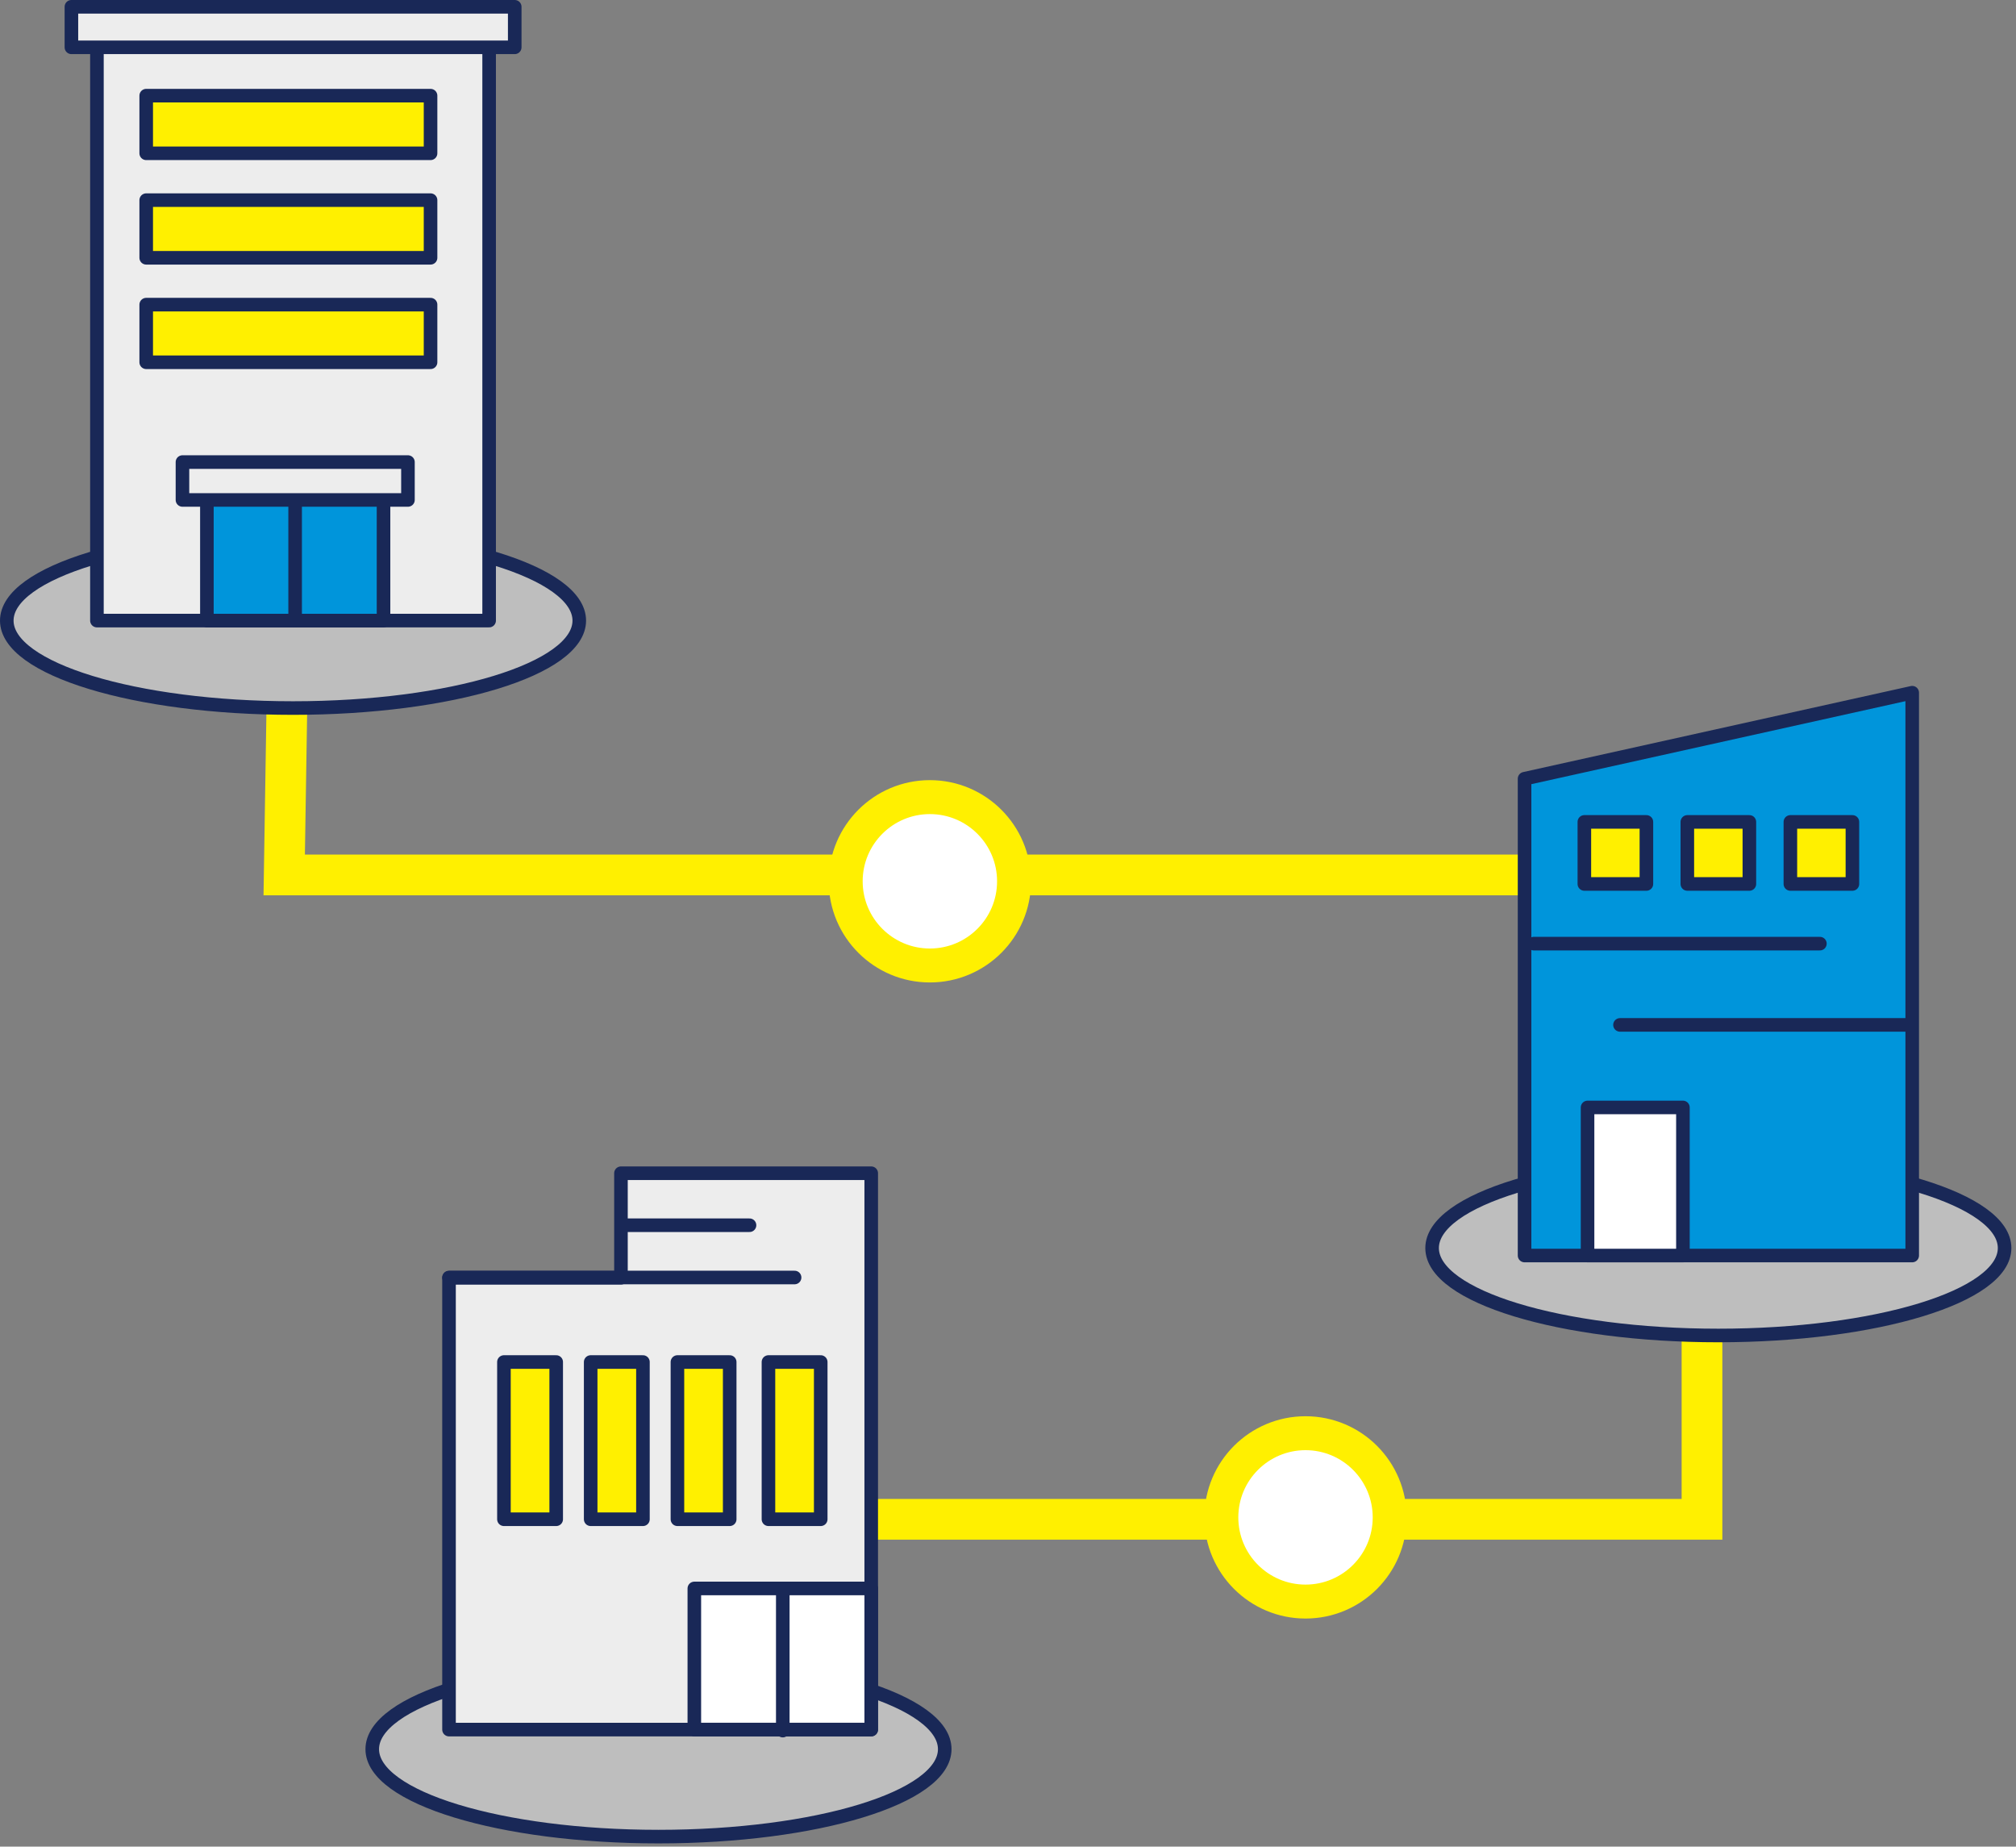 <svg width="297" height="272" viewBox="0 0 297 272" fill="none" xmlns="http://www.w3.org/2000/svg">
<rect x="0" y="0" width="297" height="272" fill="#808080" stroke="none"/>
<g clip-path="url(#clip0_1604_28663)">
<path d="M97.01 270.522C120.3 270.522 139.18 264.755 139.18 257.642C139.18 250.528 120.3 244.762 97.01 244.762C73.72 244.762 54.84 250.528 54.84 257.642C54.84 264.755 73.72 270.522 97.01 270.522Z" fill="#BEBEBE" stroke="#192857" stroke-width="2" stroke-linecap="round" stroke-linejoin="round"/>
<path d="M42.61 82.262L41.87 128.872H250.74V223.782H113.21" stroke="#FFF000" stroke-width="6" stroke-miterlimit="10"/>
<path d="M136.99 142.21C143.838 142.21 149.39 136.658 149.39 129.81C149.39 122.962 143.838 117.41 136.99 117.41C130.142 117.41 124.59 122.962 124.59 129.81C124.59 136.658 130.142 142.21 136.99 142.21Z" fill="white" stroke="#FFF000" stroke-width="5" stroke-miterlimit="10"/>
<path d="M192.33 235.902C199.179 235.902 204.73 230.35 204.73 223.502C204.73 216.653 199.179 211.102 192.33 211.102C185.482 211.102 179.93 216.653 179.93 223.502C179.93 230.35 185.482 235.902 192.33 235.902Z" fill="white" stroke="#FFF000" stroke-width="5" stroke-miterlimit="10"/>
<path d="M91.48 172.809V188.209H66.15V254.759H128.35V216.029V191.819V172.809H91.48Z" fill="#EDEDED" stroke="#192857" stroke-width="2" stroke-linecap="round" stroke-linejoin="round"/>
<path d="M128.35 233.969H102.29V254.749H128.35V233.969Z" fill="white" stroke="#192857" stroke-width="2" stroke-linecap="round" stroke-linejoin="round"/>
<path d="M115.32 234.188V254.908" stroke="#192857" stroke-width="2" stroke-linecap="round" stroke-linejoin="round"/>
<path d="M81.94 200.617H74.24V223.777H81.94V200.617Z" fill="#FFF000" stroke="#192857" stroke-width="2" stroke-linecap="round" stroke-linejoin="round"/>
<path d="M94.719 200.617H87.019V223.777H94.719V200.617Z" fill="#FFF000" stroke="#192857" stroke-width="2" stroke-linecap="round" stroke-linejoin="round"/>
<path d="M107.5 200.617H99.8V223.777H107.5V200.617Z" fill="#FFF000" stroke="#192857" stroke-width="2" stroke-linecap="round" stroke-linejoin="round"/>
<path d="M120.91 200.617H113.21V223.777H120.91V200.617Z" fill="#FFF000" stroke="#192857" stroke-width="2" stroke-linecap="round" stroke-linejoin="round"/>
<path d="M117.06 188.168H66.15" stroke="#192857" stroke-width="2" stroke-linecap="round" stroke-linejoin="round"/>
<path d="M91.61 180.469H110.42" stroke="#192857" stroke-width="2" stroke-linecap="round" stroke-linejoin="round"/>
<path d="M43.17 104.291C66.46 104.291 85.34 98.525 85.34 91.411C85.34 84.298 66.46 78.531 43.17 78.531C19.88 78.531 1 84.298 1 91.411C1 98.525 19.88 104.291 43.17 104.291Z" fill="#BEBEBE" stroke="#192857" stroke-width="2" stroke-linecap="round" stroke-linejoin="round"/>
<path d="M253.15 196.709C276.44 196.709 295.32 190.943 295.32 183.829C295.32 176.716 276.44 170.949 253.15 170.949C229.86 170.949 210.98 176.716 210.98 183.829C210.98 190.943 229.86 196.709 253.15 196.709Z" fill="#BEBEBE" stroke="#192857" stroke-width="2" stroke-linecap="round" stroke-linejoin="round"/>
<path d="M72.06 5.02H14.28V91.409H72.06V5.02Z" fill="#EDEDED" stroke="#192857" stroke-width="2" stroke-linecap="round" stroke-linejoin="round"/>
<path d="M56.5 70.66H30.48V91.41H56.5V70.66Z" fill="#0095DB" stroke="#192857" stroke-width="2" stroke-linecap="round" stroke-linejoin="round"/>
<path d="M43.48 70.66V91.35" stroke="#192857" stroke-width="2" stroke-linecap="round" stroke-linejoin="round"/>
<path d="M60.1 68.059H26.88V73.639H60.1V68.059Z" fill="#EDEDED" stroke="#192857" stroke-width="2" stroke-linecap="round" stroke-linejoin="round"/>
<path d="M63.43 14.09H21.54V22.58H63.43V14.09Z" fill="#FFF000" stroke="#192857" stroke-width="2" stroke-linecap="round" stroke-linejoin="round"/>
<path d="M63.43 29.48H21.54V37.971H63.43V29.48Z" fill="#FFF000" stroke="#192857" stroke-width="2" stroke-linecap="round" stroke-linejoin="round"/>
<path d="M63.43 44.871H21.54V53.361H63.43V44.871Z" fill="#FFF000" stroke="#192857" stroke-width="2" stroke-linecap="round" stroke-linejoin="round"/>
<path d="M75.83 1H10.52V6.97H75.83V1Z" fill="#EDEDED" stroke="#192857" stroke-width="2" stroke-linecap="round" stroke-linejoin="round"/>
<path d="M281.71 184.931H224.6V114.701L281.71 102.031V184.931Z" fill="#0095DB" stroke="#192857" stroke-width="2" stroke-linecap="round" stroke-linejoin="round"/>
<path d="M242.55 121.062H233.41V130.202H242.55V121.062Z" fill="#FFF000" stroke="#192857" stroke-width="2" stroke-linecap="round" stroke-linejoin="round"/>
<path d="M257.72 121.062H248.58V130.202H257.72V121.062Z" fill="#FFF000" stroke="#192857" stroke-width="2" stroke-linecap="round" stroke-linejoin="round"/>
<path d="M272.9 121.062H263.76V130.202H272.9V121.062Z" fill="#FFF000" stroke="#192857" stroke-width="2" stroke-linecap="round" stroke-linejoin="round"/>
<path d="M247.93 163.121H233.88V184.931H247.93V163.121Z" fill="white" stroke="#192857" stroke-width="2" stroke-linecap="round" stroke-linejoin="round"/>
<path d="M225.96 138.992H268.11" stroke="#192857" stroke-width="2" stroke-linecap="round" stroke-linejoin="round"/>
<path d="M238.66 150.961H280.82" stroke="#192857" stroke-width="2" stroke-linecap="round" stroke-linejoin="round"/>
</g>
<defs>
<clipPath id="clip0_1604_28663">
<rect width="296.32" height="271.53" fill="white"/>
</clipPath>
</defs>
</svg>
